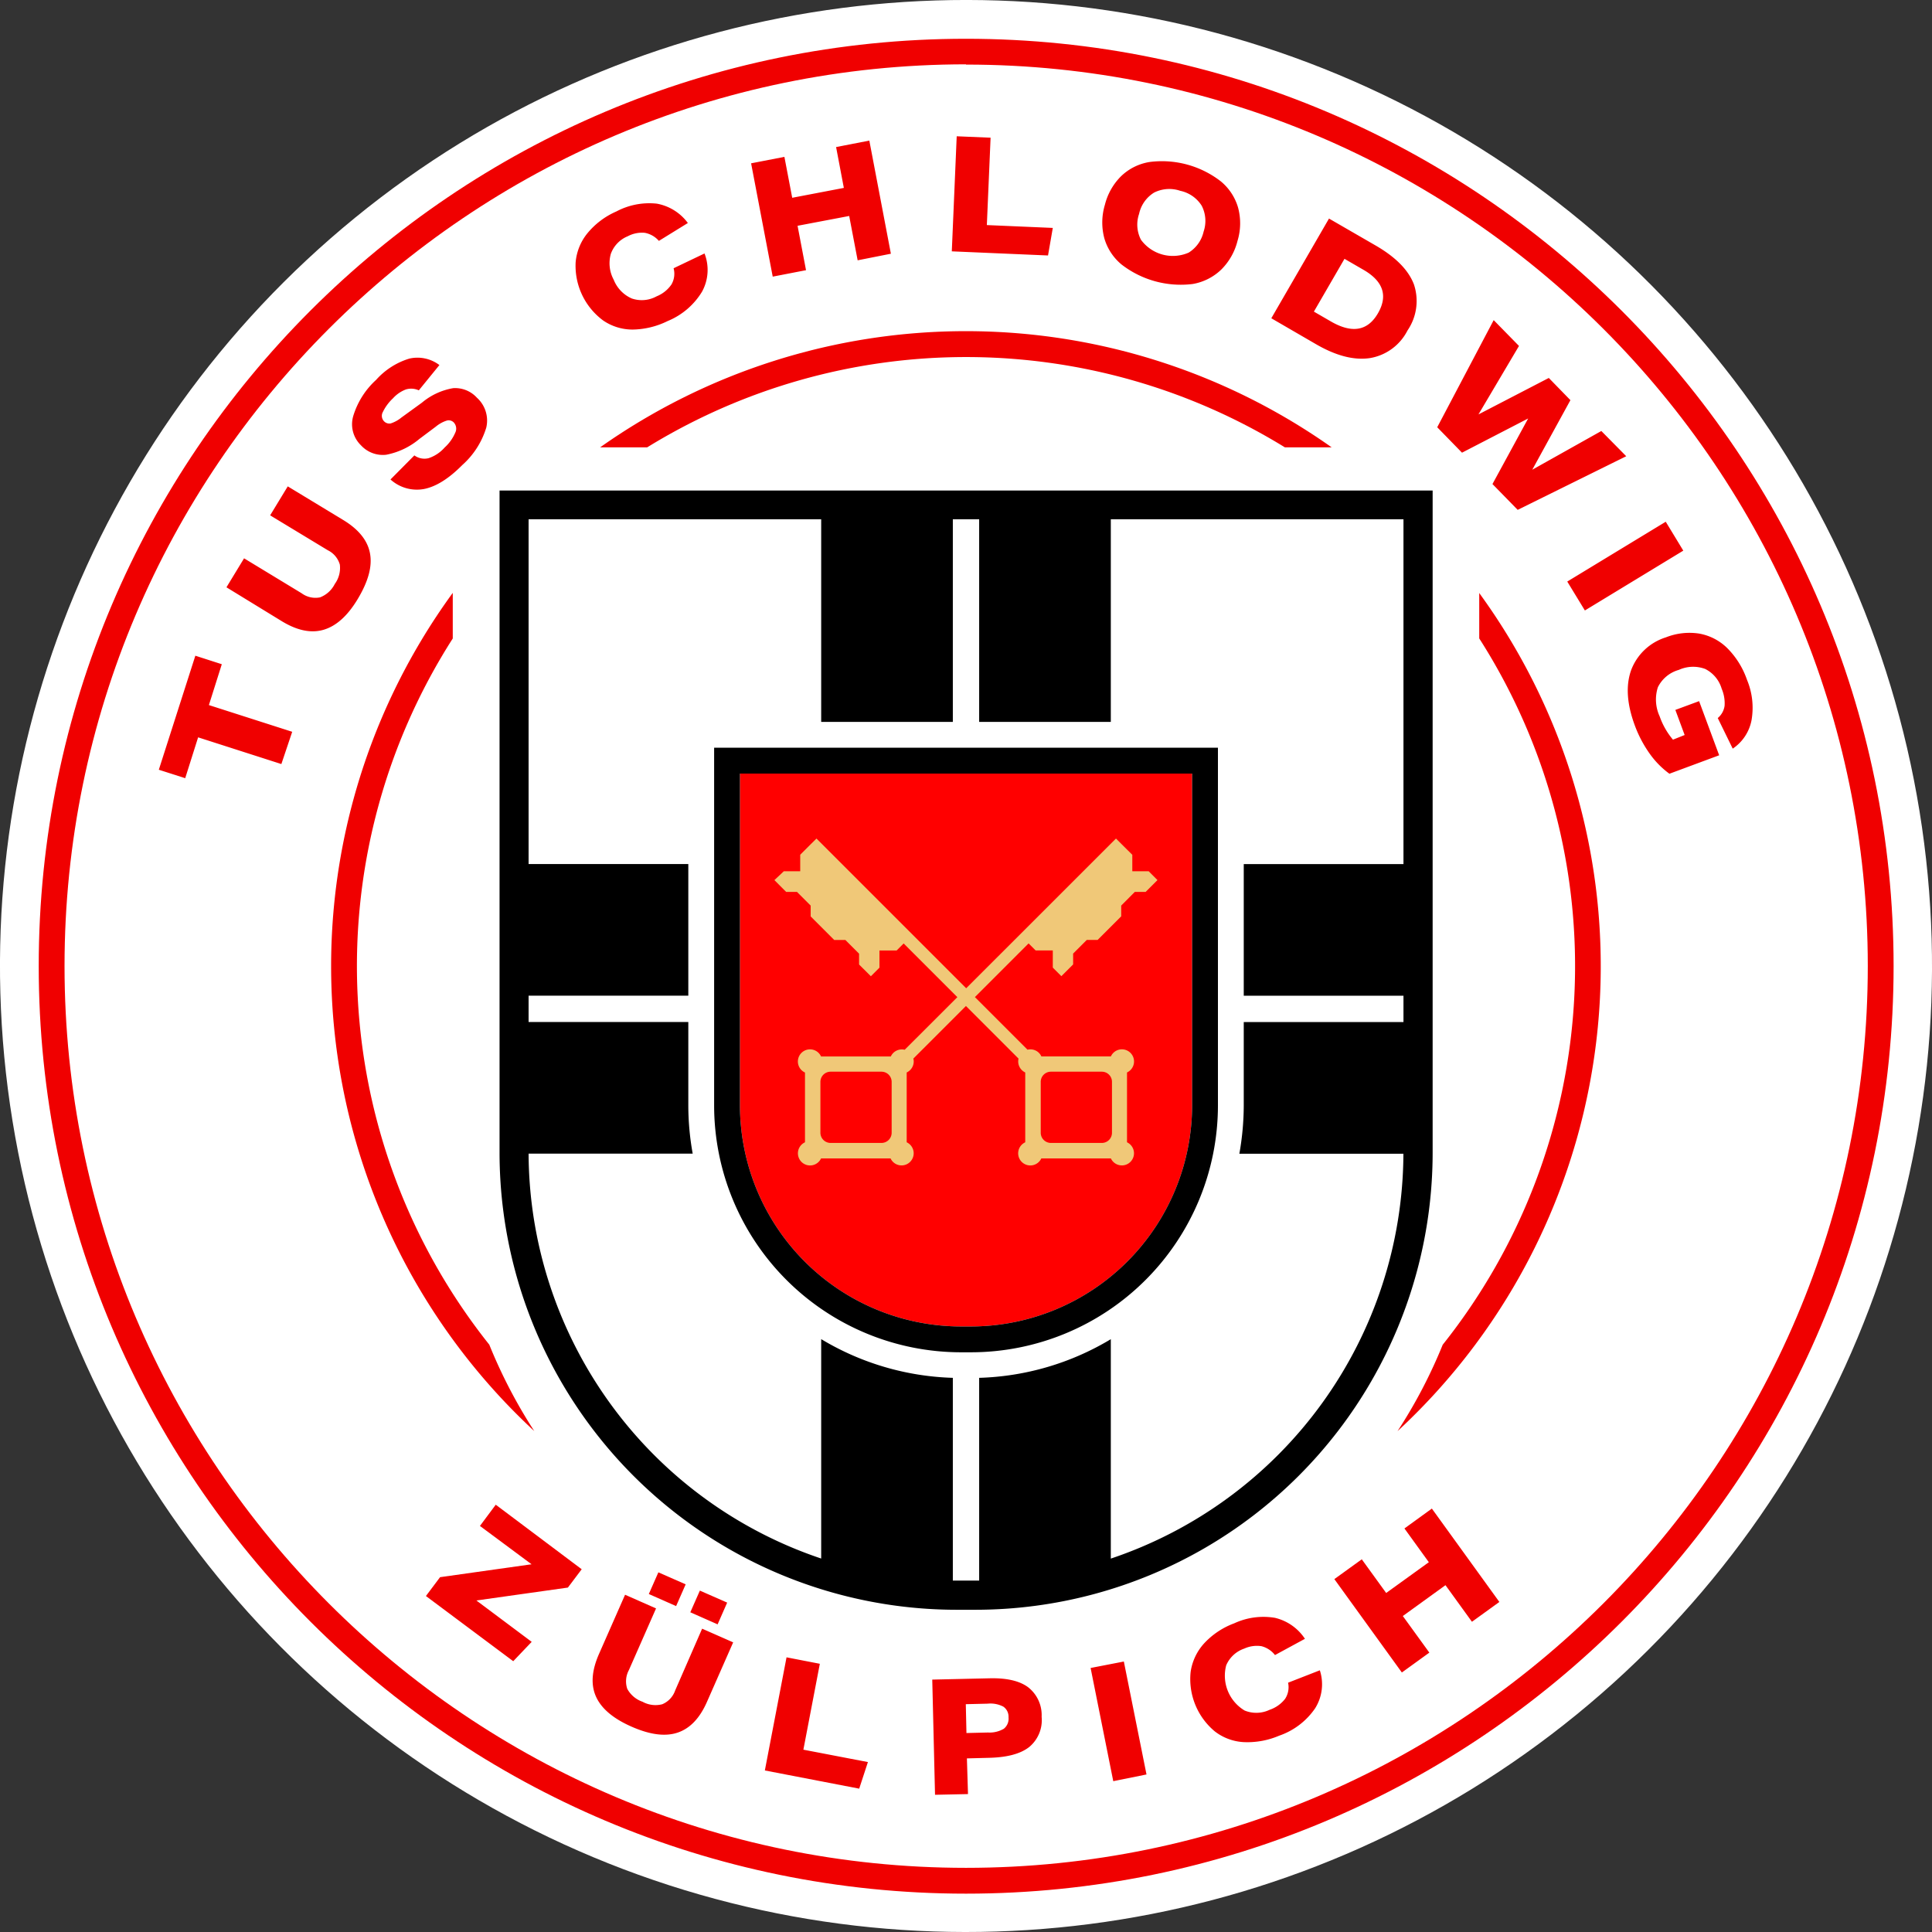 <?xml version="1.0" encoding="UTF-8" standalone="no"?>
<svg
   data-name="Layer 1"
   viewBox="0 0 299.38 299.38"
   version="1.1"
   id="svg18"
   width="299.38"
   height="299.38"
   xmlns="http://www.w3.org/2000/svg"
   xmlns:svg="http://www.w3.org/2000/svg">
  <rect x="0" y="0" width="299.38" height="299.38" fill="#333333" stroke="none"/>
  <defs
     id="defs22" />
  <circle
     cx="123.772"
     cy="171.74"
     r="149.69"
     transform="rotate(-9.22)"
     fill="#ffffff"
     id="circle2-3" />
  <path
     d="m 149.69,293.438 c -79.25,0 -143.69,-64.43 -143.69,-143.74 0,-79.31 64.44,-143.69 143.69,-143.69 79.25,0 143.74,64.44 143.74,143.69 0,79.25 -64.43,143.74 -143.74,143.74 z m 0,-283.47 C 72.64,10.008 10,72.648 10,149.698 c 0,77.05 62.64,139.74 139.69,139.74 77.05,0 139.74,-62.69 139.74,-139.74 0,-77.05 -62.69,-139.69 -139.74,-139.69 z"
     fill="#f00000"
     id="path4-3" />
  <path
     d="m 100.29,69.318 a 94.23,94.23 0 0 1 98.81,0 h 7.25 a 98.21,98.21 0 0 0 -113.35,0 z M 75.82,208.368 a 94.17,94.17 0 0 1 -5.66,-109.43 v -7.07 a 98.18,98.18 0 0 0 12.63,129.89 79.1,79.1 0 0 1 -6.97,-13.39 z M 229.22,91.868 v 7.06 a 94.2,94.2 0 0 1 -5.66,109.45 78.43,78.43 0 0 1 -7,13.39 98.18,98.18 0 0 0 12.64,-129.9 z"
     fill="#f00000"
     id="path6-2" />
  <path
     d="m 184.73,119.868 v 51.41 a 34.32,34.32 0 0 1 -34.27,34.27 h -1.53 a 34.31,34.31 0 0 1 -34.27,-34.27 v -51.41 h 70.07"
     fill="#ff0000"
     id="path8-8" />
  <path
     d="m 184.73,119.868 v 51.41 a 34.32,34.32 0 0 1 -34.27,34.27 h -1.53 a 34.31,34.31 0 0 1 -34.27,-34.27 v -51.41 h 70.07 m 4,-4 h -78.07 v 55.41 a 38.27,38.27 0 0 0 38.27,38.27 h 1.53 a 38.28,38.28 0 0 0 38.27,-38.27 z"
     id="path10-8" />
  <path
     d="M 222,76.008 H 77.41 V 178.578 a 70.86,70.86 0 0 0 70.86,70.87 h 2.84 a 70.87,70.87 0 0 0 70.89,-70.87 z m -70.27,137.5 v 31.42 h -4.08 v -31.42 a 41.94,41.94 0 0 1 -20.4,-6 v 34 a 66.48,66.48 0 0 1 -45.34,-62.74 h 25.43 a 42.18,42.18 0 0 1 -0.68,-7.5 v -12.9 H 81.91 v -4.08 h 24.75 v -20.4 H 81.91 V 80.468 h 45.34 v 31.4 h 20.4 V 80.468 h 4.08 v 31.4 h 20.4 V 80.468 h 45.35 v 53.43 h -24.75 v 20.4 h 24.75 v 4.08 h -24.75 v 12.9 a 43.13,43.13 0 0 1 -0.68,7.5 h 25.42 a 66.47,66.47 0 0 1 -45.34,62.74 v -34 a 41.94,41.94 0 0 1 -20.4,5.99 z"
     id="path12-3" />
  <path
     d="m 178,135.008 h -2.54 v -2.55 l -1.68,-1.67 -0.85,-0.85 -23.21,23.2 -23.2,-23.2 -1.19,1.18 -1.33,1.33 v 2.56 h -2.54 l -1.46,1.37 1.82,1.83 h 1.68 l 2.12,2.12 v 1.68 l 3.65,3.65 h 1.73 l 2.12,2.12 v 1.68 l 1.83,1.82 1.33,-1.33 v -2.66 h 2.66 l 1.09,-1.09 8.32,8.32 -8.16,8.15 a 2.12,2.12 0 0 0 -0.44,-0.05 1.87,1.87 0 0 0 -1.71,1.09 h -10.81 a 1.88,1.88 0 1 0 -2.49,2.49 v 10.81 a 1.88,1.88 0 1 0 2.49,2.5 h 10.77 a 1.88,1.88 0 1 0 2.5,-2.5 v -10.82 a 1.89,1.89 0 0 0 1.09,-1.7 1.63,1.63 0 0 0 -0.06,-0.45 l 8.15,-8.15 8.15,8.15 a 2.14,2.14 0 0 0 -0.05,0.45 1.89,1.89 0 0 0 1.09,1.7 v 10.82 a 1.88,1.88 0 1 0 2.49,2.5 h 10.78 a 1.88,1.88 0 1 0 2.5,-2.5 v -10.82 a 1.88,1.88 0 1 0 -2.5,-2.49 h -10.77 a 1.86,1.86 0 0 0 -1.7,-1.09 2.14,2.14 0 0 0 -0.45,0.05 l -8.15,-8.15 8.32,-8.32 1.09,1.09 h 2.66 v 2.66 l 1.33,1.33 1.82,-1.82 v -1.68 l 2.12,-2.12 h 1.68 l 3.65,-3.65 v -1.67 l 2.11,-2.12 h 1.68 l 1.83,-1.83 z m -39.83,40.52 a 1.58,1.58 0 0 1 -1.58,1.58 h -7.88 a 1.58,1.58 0 0 1 -1.58,-1.58 v -7.88 a 1.58,1.58 0 0 1 1.58,-1.58 h 7.88 a 1.58,1.58 0 0 1 1.58,1.58 z m 23.1,-7.88 a 1.58,1.58 0 0 1 1.58,-1.58 h 7.89 a 1.57,1.57 0 0 1 1.57,1.58 v 7.88 a 1.57,1.57 0 0 1 -1.57,1.58 h -7.89 a 1.58,1.58 0 0 1 -1.58,-1.58 z"
     fill="#f0c878"
     id="path14-6" />
  <path
     d="m 66,247.318 2.19,-2.92 14.18,-2 -8,-5.94 2.45,-3.29 13.32,10 -2.14,2.84 -14.18,2 8.57,6.41 -2.86,3 z m 42.8,5.06 4.81,2.12 -4.06,9.22 c -1.12,2.55 -2.64,4.13 -4.56,4.77 -1.92,0.64 -4.29,0.32 -7.13,-0.93 -2.84,-1.25 -4.67,-2.8 -5.5,-4.64 -0.83,-1.84 -0.68,-4 0.44,-6.58 l 4.06,-9.22 4.8,2.12 -4.21,9.56 a 3.66,3.66 0 0 0 -0.25,2.9 4.27,4.27 0 0 0 2.36,2 4.16,4.16 0 0 0 3.06,0.39 3.57,3.57 0 0 0 2,-2.13 z m -8.26,-5.37 1.48,-3.36 4.23,1.86 -1.48,3.37 z m 6.43,2.83 1.48,-3.36 4.23,1.86 -1.48,3.37 z m 11.55,24.51 3.36,-17.53 5.16,1 -2.55,13.31 10,1.92 -1.35,4.12 z m 26.37,3.77 -0.43,-17.85 8.85,-0.2 c 2.67,-0.07 4.68,0.4 6,1.38 a 5.47,5.47 0 0 1 2.1,4.58 5.4,5.4 0 0 1 -1.93,4.69 q -2,1.57 -6.2,1.67 l -3.45,0.09 0.17,5.53 z m 8.22,-9.65 a 4.33,4.33 0 0 0 2.45,-0.59 2,2 0 0 0 0.72,-1.76 1.89,1.89 0 0 0 -0.79,-1.65 4.28,4.28 0 0 0 -2.44,-0.47 l -3.39,0.08 0.1,4.47 z m 19.4,7.54 -3.51,-17.54 5.15,-1 3.51,17.5 z m 32.01,-17.18 a 7,7 0 0 1 -0.73,5.89 11.13,11.13 0 0 1 -5.57,4.24 12.53,12.53 0 0 1 -5.46,1 8,8 0 0 1 -4.51,-1.66 10.54,10.54 0 0 1 -3.75,-9.22 8.33,8.33 0 0 1 2.05,-4.38 12.06,12.06 0 0 1 4.7,-3.15 10.74,10.74 0 0 1 6.32,-0.85 7.67,7.67 0 0 1 4.64,3.25 l -4.64,2.52 a 3.86,3.86 0 0 0 -2.11,-1.38 4.72,4.72 0 0 0 -2.66,0.38 4.67,4.67 0 0 0 -2.79,2.59 6.29,6.29 0 0 0 2.85,7 4.79,4.79 0 0 0 3.88,-0.11 5.12,5.12 0 0 0 2.4,-1.7 3.32,3.32 0 0 0 0.46,-2.5 z m 23.57,-7.52 -4.1,-5.67 -6.61,4.78 4.11,5.67 -4.26,3.08 -10.46,-14.47 4.25,-3.07 3.78,5.22 6.61,-4.77 -3.78,-5.23 4.25,-3.08 10.46,14.47 z m -184.49,-132.91 -12.9,-4.14 -2,6.33 -4.09,-1.31 5.66,-17.67 4.1,1.32 -2,6.33 12.91,4.14 z m -1.74,-38.54 2.73,-4.49 8.61,5.22 q 3.57,2.17 4.13,5.14 c 0.38,2 -0.24,4.3 -1.84,7 -1.6,2.7 -3.38,4.27 -5.31,4.85 -1.93,0.58 -4.09,0.15 -6.47,-1.29 l -8.62,-5.28 2.73,-4.49 8.93,5.42 a 3.61,3.61 0 0 0 2.84,0.63 4.27,4.27 0 0 0 2.29,-2.08 4.2,4.2 0 0 0 0.78,-3 3.56,3.56 0 0 0 -1.86,-2.22 z m 23.04,-19.37 a 2.83,2.83 0 0 0 -2,-0.14 5.12,5.12 0 0 0 -2,1.37 7.13,7.13 0 0 0 -1.57,2.12 1.21,1.21 0 0 0 0.15,1.41 1.14,1.14 0 0 0 1.05,0.37 5.12,5.12 0 0 0 1.69,-0.93 l 3.16,-2.29 a 10.21,10.21 0 0 1 4.85,-2.25 4.57,4.57 0 0 1 3.68,1.49 4.76,4.76 0 0 1 1.44,4.63 12.71,12.71 0 0 1 -3.71,5.79 c -2.09,2.11 -4.06,3.34 -5.9,3.71 a 6.09,6.09 0 0 1 -5.23,-1.47 l 3.7,-3.73 a 2.66,2.66 0 0 0 2.21,0.43 5.73,5.73 0 0 0 2.48,-1.65 6.62,6.62 0 0 0 1.64,-2.29 1.41,1.41 0 0 0 -0.22,-1.59 1.1,1.1 0 0 0 -1.07,-0.3 5,5 0 0 0 -1.7,0.93 l -2.55,1.91 a 11.33,11.33 0 0 1 -5.16,2.46 4.59,4.59 0 0 1 -3.9,-1.46 4.53,4.53 0 0 1 -1.21,-4.51 12.44,12.44 0 0 1 3.55,-5.63 11.3,11.3 0 0 1 5.15,-3.3 5.64,5.64 0 0 1 4.66,1 z m 44.27,-21.21 a 7,7 0 0 1 -0.39,5.93 11.18,11.18 0 0 1 -5.32,4.54 12.65,12.65 0 0 1 -5.41,1.32 8.05,8.05 0 0 1 -4.59,-1.41 10.54,10.54 0 0 1 -4.26,-9 8.23,8.23 0 0 1 1.8,-4.48 12,12 0 0 1 4.51,-3.41 10.86,10.86 0 0 1 6.27,-1.21 7.67,7.67 0 0 1 4.81,3 l -4.49,2.77 a 3.82,3.82 0 0 0 -2.18,-1.25 4.69,4.69 0 0 0 -2.64,0.53 4.64,4.64 0 0 0 -2.63,2.74 5.37,5.37 0 0 0 0.45,4 5.3,5.3 0 0 0 2.79,2.9 4.76,4.76 0 0 0 3.86,-0.33 5.09,5.09 0 0 0 2.3,-1.84 3.31,3.31 0 0 0 0.33,-2.51 z m 23.73,1.06 -1.31,-6.87 -8,1.52 1.31,6.88 -5.16,1 -3.35,-17.56 5.16,-1 1.21,6.34 8,-1.53 -1.2,-6.33 5.15,-1 3.34,17.53 z m 14.59,-1.39 0.76,-17.83 5.25,0.22 -0.58,13.54 10.22,0.44 -0.74,4.27 z m 44.27,-1.61 a 9.53,9.53 0 0 1 -2.53,4.45 8.45,8.45 0 0 1 -4.41,2.22 15,15 0 0 1 -11,-3 8.24,8.24 0 0 1 -2.69,-4.07 9.52,9.52 0 0 1 0.09,-5.23 9.46,9.46 0 0 1 2.54,-4.44 8.23,8.23 0 0 1 4.41,-2.17 14.9,14.9 0 0 1 11,3 8.26,8.26 0 0 1 2.68,4.07 9.34,9.34 0 0 1 -0.09,5.17 z m -5.25,-1.45 a 5.14,5.14 0 0 0 -0.29,-4 5.18,5.18 0 0 0 -3.33,-2.32 5.24,5.24 0 0 0 -4.06,0.28 5.13,5.13 0 0 0 -2.32,3.3 5.1,5.1 0 0 0 0.29,4 6.12,6.12 0 0 0 7.39,2 5.16,5.16 0 0 0 2.32,-3.26 z m 10.49,13.43 8.94,-15.45 7.27,4.2 q 4.63,2.69 5.89,6 a 8.1,8.1 0 0 1 -1,7.15 8,8 0 0 1 -5.81,4.27 q -3.67,0.55 -8.29,-2.11 z m 9.26,0.51 q 4.9,2.82 7.27,-1.29 2.37,-4.11 -2.34,-6.78 l -2.85,-1.65 -4.74,8.18 z m 25.01,25.18 5.53,-10.16 -10.25,5.3 -3.84,-3.94 8.75,-16.6 3.92,4 -6.28,10.61 10.9,-5.65 3.35,3.44 -5.91,10.78 10.7,-6 3.86,3.91 -16.82,8.31 z m 11.59,15.11 15.26,-9.27 2.72,4.48 -15.25,9.27 z m 18.19,23.78 -1.44,-3.89 3.68,-1.36 3.11,8.39 -7.71,2.86 a 13.58,13.58 0 0 1 -3.12,-3.2 18.68,18.68 0 0 1 -2.24,-4.28 c -1.23,-3.32 -1.42,-6.16 -0.58,-8.55 a 8.44,8.44 0 0 1 5.41,-5.11 9.88,9.88 0 0 1 5.13,-0.58 8.23,8.23 0 0 1 4.35,2.24 12.9,12.9 0 0 1 3.07,4.92 11.25,11.25 0 0 1 0.71,6.24 6.84,6.84 0 0 1 -2.92,4.43 l -2.32,-4.74 a 3,3 0 0 0 1.06,-1.9 5.71,5.71 0 0 0 -0.45,-2.64 5,5 0 0 0 -2.56,-3.07 5.37,5.37 0 0 0 -4.09,0.15 5.17,5.17 0 0 0 -3.24,2.69 6.22,6.22 0 0 0 0.28,4.51 11.44,11.44 0 0 0 2.06,3.61 z"
     fill="#f00000"
     id="path16-7" />
</svg>
